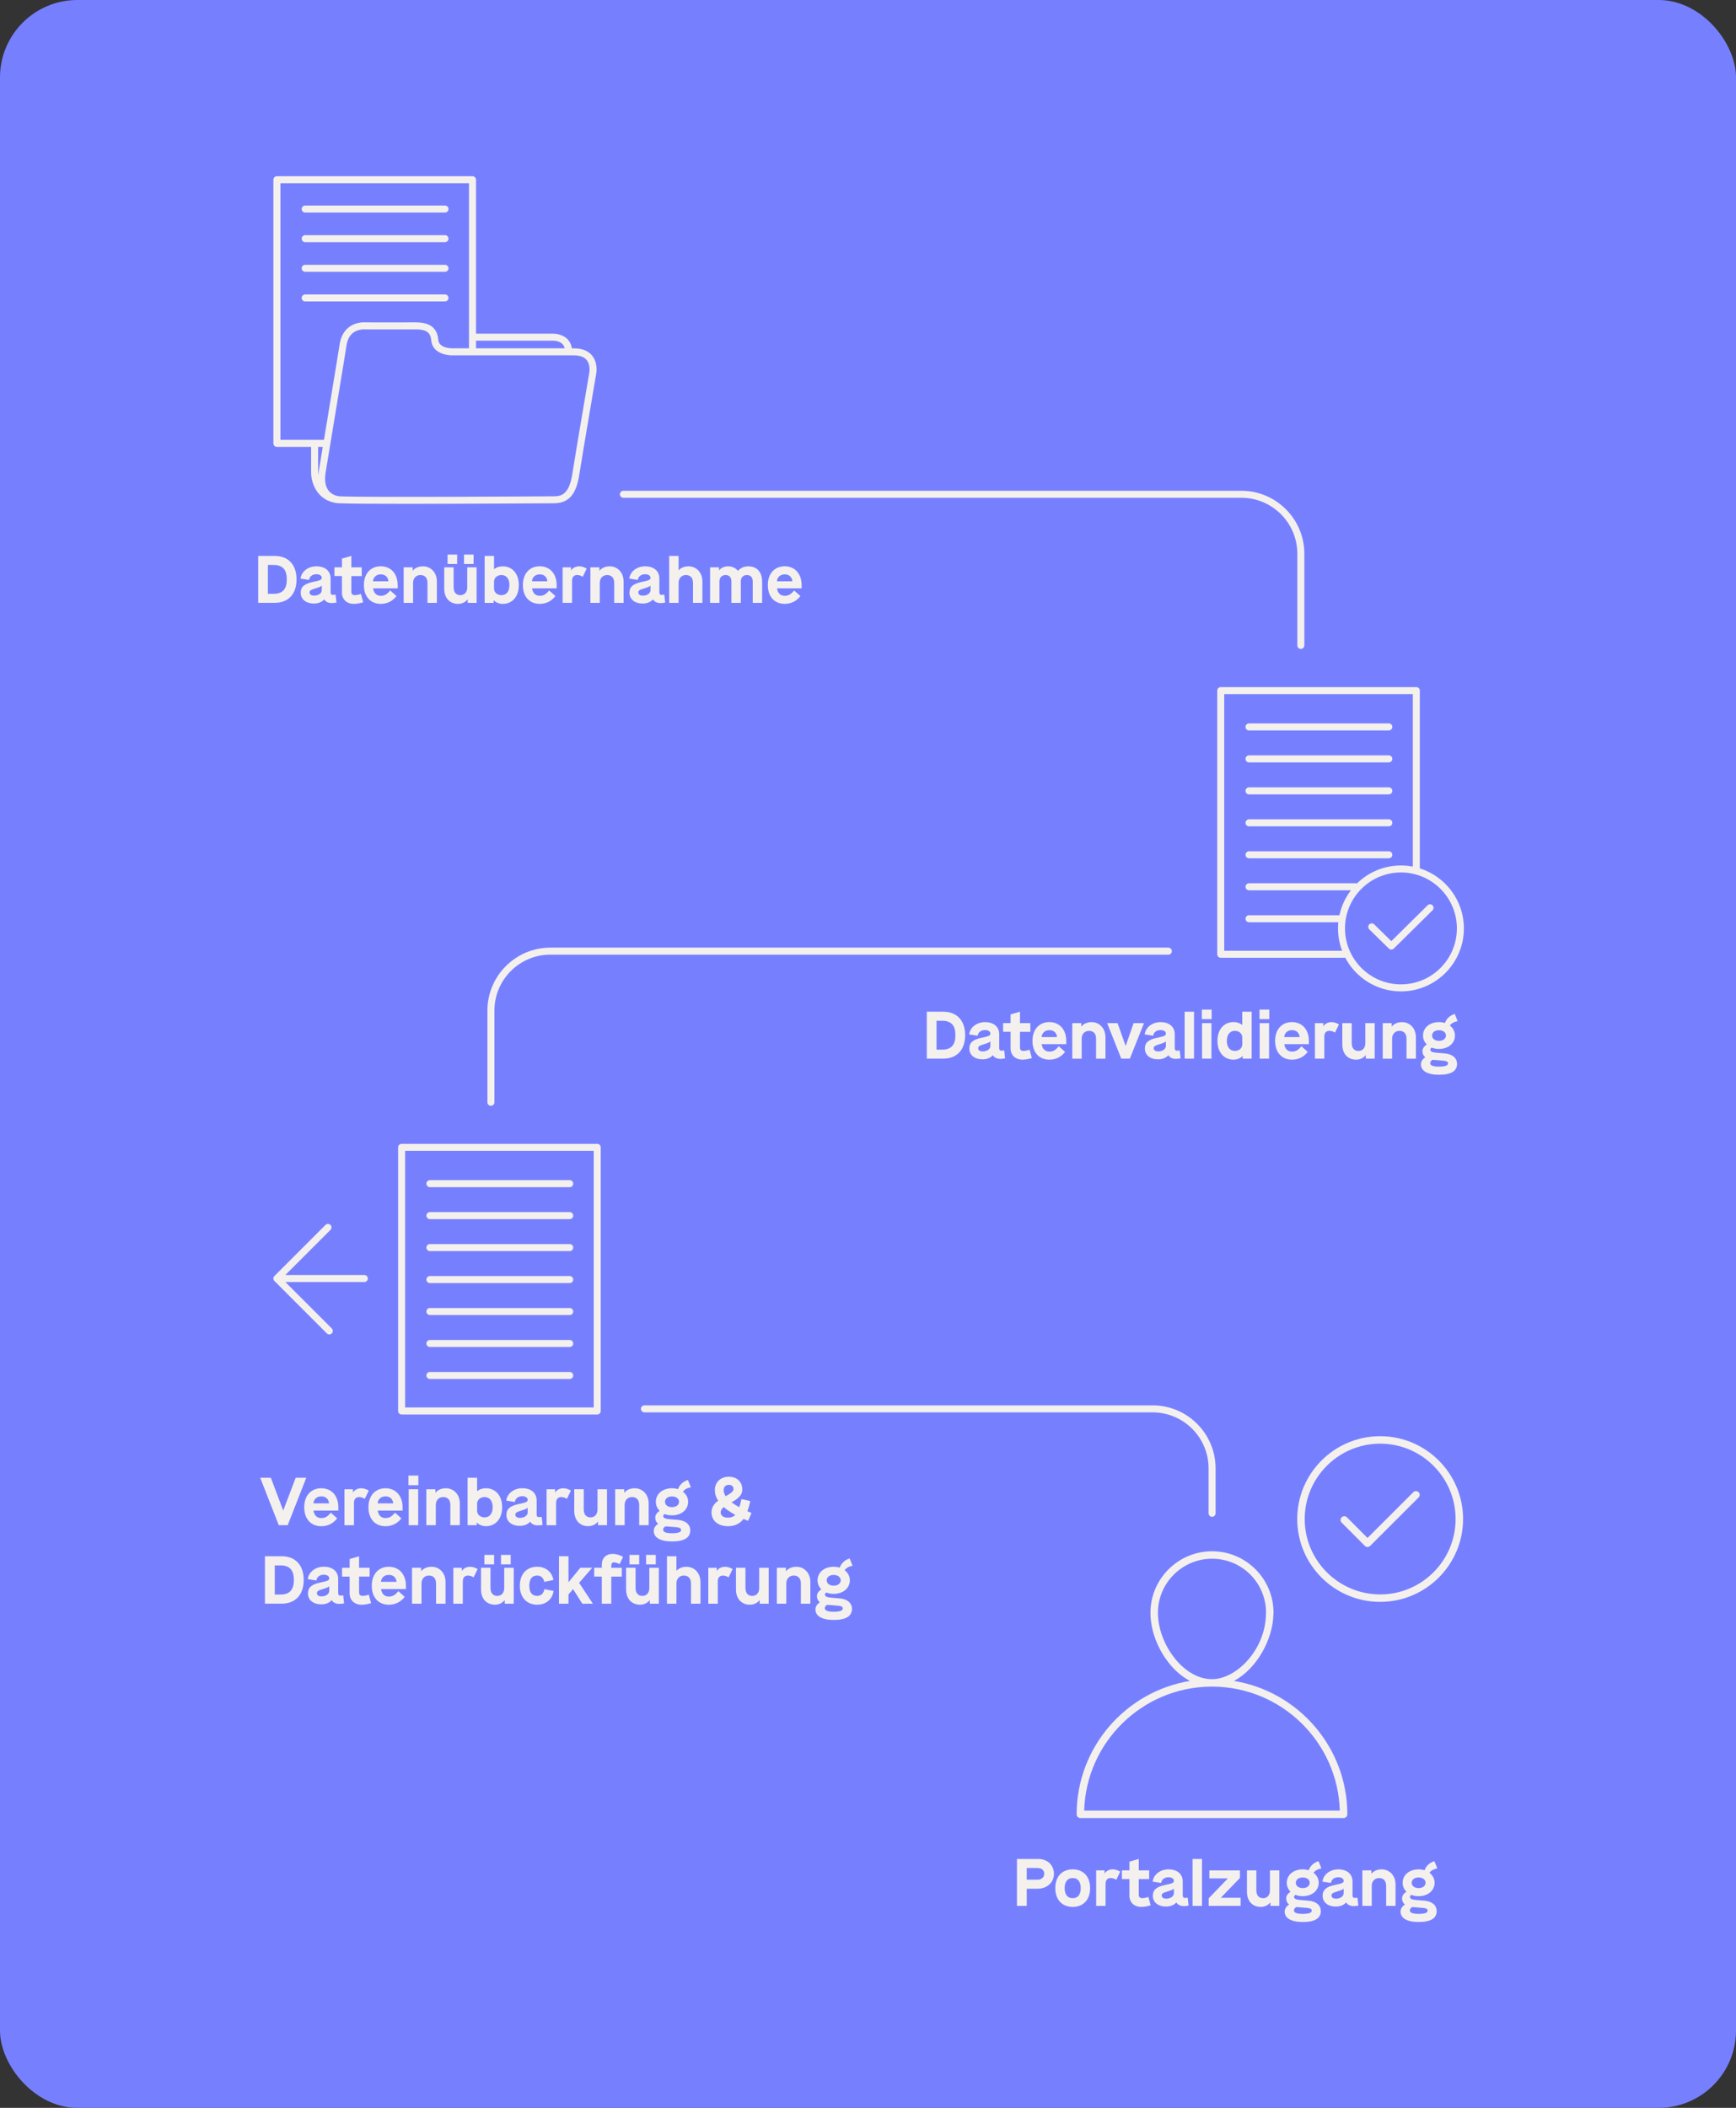 <?xml version="1.0" encoding="UTF-8"?>
<svg xmlns="http://www.w3.org/2000/svg" id="Ebene_2" viewBox="0 0 743.24 902.24">
  <rect x="0" y="0" width="743.24" height="902.24" fill="#333333" stroke="none"/>
  <defs>
    <style>.cls-1{fill:#7680ff;}.cls-2{fill:#f4f0ed;}</style>
  </defs>
  <g id="Ebene_2-2">
    <rect class="cls-1" width="743.24" height="902.24" rx="33.14" ry="33.14"></rect>
    <path class="cls-2" d="M253.45,152.14c-1.69-2.02-4.29-3.04-7.75-3.04h-.87c-.25-1.7-.96-3.1-2.12-4.17-2.53-2.33-6.24-2.11-6.31-2.11h-32.61v-65.89c0-.83-.67-1.5-1.5-1.5h-83.74c-.83,0-1.5.67-1.5,1.5v112.85c0,.83.67,1.5,1.5,1.5h14.65v11.03c0,4.13,2.39,12.18,11.43,13.07.05,0,.07,0,.12,0,0,0,0,0,.01,0,.01,0,.03,0,.04,0,.02,0,.05,0,.07,0,0,0,.01,0,.02,0,.12.01.22.02.31.03.14.01.23.01.25.01,0,0,.01,0,.02,0,3.68.18,15.1.24,28.69.24,26.29,0,60.7-.23,62.87-.24,6.35,0,9.63-3.62,10.96-12.1,1.33-8.55,7.25-43.21,7.3-43.54.03-.18.78-4.52-1.85-7.66ZM236.49,145.81s2.63-.13,4.2,1.33c.54.5.89,1.16,1.08,1.95h-37.98s0-3.28,0-3.28h32.7ZM120.05,78.42h80.74v70.67h-6.56c-.26.02-6.3.28-6.59-3.67-.14-1.8-.66-3.3-1.55-4.44-2.06-2.69-5.59-3-8.46-2.99-3.67.04-19.91,0-21.09,0-.71-.06-4.9-.26-8.03,2.83-1.63,1.6-2.67,3.81-3.1,6.55l-.02.13c-.2,1.24-.58,3.64-1.1,6.82l-.1.64c-1,6.08-2.42,14.74-3.88,23.56l-1.61,9.75h-18.64v-109.85ZM136.2,191.27h1.99l-1.69,10.22c-.11.64-.17,1.25-.22,1.84-.07-.58-.08-.97-.08-1.04v-11.03ZM252.34,159.28c-.06.35-5.98,35.03-7.31,43.6-1.38,8.82-4.71,9.56-8.01,9.56-.81,0-80.75.53-91.48,0-.03,0-.15,0-.34-.03-.02,0-.04,0-.07,0,0,0-.02,0-.03,0-.93-.13-3.09-.62-4.5-2.5-1.34-1.8-1.73-4.46-1.15-7.92l3.8-22.97c1.46-8.82,2.88-17.49,3.88-23.56l.1-.64c.52-3.18.9-5.59,1.1-6.83l.02-.14c.33-2.1,1.08-3.74,2.24-4.88,2.32-2.29,5.66-1.98,5.69-1.98.05,0,.11,0,.16,0,.17,0,17.4.04,21.19,0,2.3-.01,4.8.18,6.06,1.83.53.68.84,1.63.94,2.83.41,5.5,6.56,6.61,9.67,6.45h51.39c2.51,0,4.34.66,5.43,1.95,1.73,2.06,1.21,5.19,1.21,5.24Z"></path>
    <path class="cls-2" d="M130.66,90.98h59.85c.83,0,1.5-.67,1.5-1.5s-.67-1.5-1.5-1.5h-59.85c-.83,0-1.5.67-1.5,1.5s.67,1.5,1.5,1.5Z"></path>
    <path class="cls-2" d="M130.66,103.66h59.85c.83,0,1.5-.67,1.5-1.5s-.67-1.5-1.5-1.5h-59.85c-.83,0-1.5.67-1.5,1.5s.67,1.5,1.5,1.5Z"></path>
    <path class="cls-2" d="M130.66,116.34h59.85c.83,0,1.5-.67,1.5-1.5s-.67-1.5-1.5-1.5h-59.85c-.83,0-1.5.67-1.5,1.5s.67,1.5,1.5,1.5Z"></path>
    <path class="cls-2" d="M190.51,129.03c.83,0,1.5-.67,1.5-1.5s-.67-1.5-1.5-1.5h-59.85c-.83,0-1.5.67-1.5,1.5s.67,1.5,1.5,1.5h59.85Z"></path>
    <path class="cls-2" d="M534.75,312.65h59.85c.83,0,1.5-.67,1.5-1.5s-.67-1.5-1.5-1.5h-59.85c-.83,0-1.5.67-1.5,1.5s.67,1.5,1.5,1.5Z"></path>
    <path class="cls-2" d="M534.75,326.33h59.85c.83,0,1.5-.67,1.5-1.5s-.67-1.5-1.5-1.5h-59.85c-.83,0-1.5.67-1.5,1.5s.67,1.5,1.5,1.5Z"></path>
    <path class="cls-2" d="M534.75,340.02h59.85c.83,0,1.5-.67,1.5-1.5s-.67-1.5-1.5-1.5h-59.85c-.83,0-1.5.67-1.5,1.5s.67,1.5,1.5,1.5Z"></path>
    <path class="cls-2" d="M534.75,353.7h59.85c.83,0,1.5-.67,1.5-1.5s-.67-1.5-1.5-1.5h-59.85c-.83,0-1.5.67-1.5,1.5s.67,1.5,1.5,1.5Z"></path>
    <path class="cls-2" d="M534.75,367.38h59.85c.83,0,1.5-.67,1.5-1.5s-.67-1.5-1.5-1.5h-59.85c-.83,0-1.5.67-1.5,1.5s.67,1.5,1.5,1.5Z"></path>
    <path class="cls-2" d="M607.88,371.69v-76.09c0-.83-.67-1.5-1.5-1.5h-83.74c-.83,0-1.5.67-1.5,1.5v112.85c0,.83.67,1.5,1.5,1.5h53.23s.05,0,.08,0c4.52,8.55,13.51,14.4,23.84,14.4,14.86,0,26.95-12.09,26.95-26.95,0-12.04-7.94-22.26-18.85-25.7ZM524.14,406.95v-109.85h80.74v73.84c-1.65-.32-3.35-.49-5.09-.49-7.31,0-13.94,2.93-18.8,7.67-.11-.03-.23-.05-.35-.05h-45.88c-.83,0-1.5.67-1.5,1.5s.67,1.5,1.5,1.5h43.62c-2.37,3.1-4.08,6.73-4.93,10.68h-38.69c-.83,0-1.5.67-1.5,1.5s.67,1.5,1.5,1.5h38.22c-.09.87-.13,1.75-.13,2.64,0,3.36.62,6.58,1.76,9.56h-50.46ZM599.79,421.34c-13.2,0-23.95-10.74-23.95-23.95s10.74-23.95,23.95-23.95,23.95,10.74,23.95,23.95-10.74,23.95-23.95,23.95Z"></path>
    <path class="cls-2" d="M611.21,387.5l-15.54,15.35-7.32-7.19c-.59-.58-1.54-.57-2.12.02-.58.59-.57,1.54.02,2.12l8.37,8.22c.29.29.67.43,1.05.43s.76-.14,1.05-.43l16.59-16.38c.59-.58.6-1.53.01-2.12-.58-.59-1.53-.59-2.12-.01Z"></path>
    <path class="cls-2" d="M255.69,489.6h-83.74c-.83,0-1.5.67-1.5,1.5v112.85c0,.83.67,1.5,1.5,1.5h83.74c.83,0,1.5-.67,1.5-1.5v-112.85c0-.83-.67-1.5-1.5-1.5ZM254.19,602.45h-80.74v-109.85h80.74v109.85Z"></path>
    <path class="cls-2" d="M184.06,508.15h59.85c.83,0,1.5-.67,1.5-1.5s-.67-1.5-1.5-1.5h-59.85c-.83,0-1.5.67-1.5,1.5s.67,1.5,1.5,1.5Z"></path>
    <path class="cls-2" d="M184.06,521.83h59.85c.83,0,1.5-.67,1.5-1.5s-.67-1.5-1.5-1.5h-59.85c-.83,0-1.5.67-1.5,1.5s.67,1.5,1.5,1.5Z"></path>
    <path class="cls-2" d="M184.06,535.51h59.85c.83,0,1.5-.67,1.5-1.5s-.67-1.5-1.5-1.5h-59.85c-.83,0-1.5.67-1.5,1.5s.67,1.5,1.5,1.5Z"></path>
    <path class="cls-2" d="M184.06,549.2h59.85c.83,0,1.5-.67,1.5-1.5s-.67-1.5-1.5-1.5h-59.85c-.83,0-1.5.67-1.5,1.5s.67,1.5,1.5,1.5Z"></path>
    <path class="cls-2" d="M184.06,562.88h59.85c.83,0,1.5-.67,1.5-1.5s-.67-1.5-1.5-1.5h-59.85c-.83,0-1.5.67-1.5,1.5s.67,1.5,1.5,1.5Z"></path>
    <path class="cls-2" d="M184.06,576.56h59.85c.83,0,1.5-.67,1.5-1.5s-.67-1.5-1.5-1.5h-59.85c-.83,0-1.5.67-1.5,1.5s.67,1.5,1.5,1.5Z"></path>
    <path class="cls-2" d="M184.06,590.25h59.85c.83,0,1.5-.67,1.5-1.5s-.67-1.5-1.5-1.5h-59.85c-.83,0-1.5.67-1.5,1.5s.67,1.5,1.5,1.5Z"></path>
    <path class="cls-2" d="M155.98,545.74h-33.81l19.31-19.31c.59-.59.59-1.54,0-2.12s-1.54-.59-2.12,0l-21.87,21.87c-.07.07-.13.15-.19.23-.01.02-.02.04-.03.05-.04.07-.08.13-.11.2-.01.03-.02.06-.03.08-.02.06-.05.13-.06.2-.02.1-.03.2-.03.3s.01.2.03.3c.01.07.04.13.06.19,0,.03.02.06.03.09.03.07.07.14.11.2.01.02.02.04.03.06.05.08.12.16.19.23l22.43,22.43c.29.29.68.44,1.06.44s.77-.15,1.06-.44c.59-.59.59-1.54,0-2.12l-19.87-19.87h33.81c.83,0,1.5-.67,1.5-1.5s-.67-1.5-1.5-1.5Z"></path>
    <g id="Ebene_1-2">
      <path class="cls-2" d="M528.3,719.49c9.8-5.22,16.76-17.84,16.9-28.82.02-.11.04-.22.04-.34,0-14.53-11.8-26.34-26.31-26.34s-26.38,11.82-26.38,26.34c0,7.11,2.82,14.96,7.54,21.02.09.14.18.24.25.32,2.06,2.68,4.6,5.02,7.34,6.78.59.38,1.19.72,1.79,1.04-27.48,4.51-48.52,28.39-48.52,57.1,0,.88.72,1.6,1.6,1.6h112.69c.88,0,1.6-.72,1.6-1.6,0-28.71-21.05-52.6-48.54-57.1ZM509.41,715.76c-2.46-1.58-4.74-3.69-6.59-6.11-.02-.03-.05-.06-.08-.1l-.06-.09c-4.34-5.53-6.93-12.68-6.93-19.13,0-12.76,10.4-23.14,23.18-23.14s22.94,10.21,23.11,22.83c-.02.1-.03.21-.03.32,0,15.47-12.21,27.96-22.56,28.39-.18,0-.36-.01-.55-.01s-.35.01-.53.01c-3.03-.1-6.04-1.09-8.95-2.97h-.01ZM464.17,774.99c.85-29.23,24.78-52.77,54.18-53.06.18,0,.36.02.54.02s.37-.01.56-.02c29.39.3,53.32,23.84,54.16,53.06h-109.44Z"></path>
      <path class="cls-2" d="M590.89,614.74c-19.58,0-35.5,15.91-35.5,35.46s15.93,35.46,35.5,35.46,35.5-15.91,35.5-35.46-15.93-35.46-35.5-35.46ZM590.89,682.46c-17.81,0-32.3-14.47-32.3-32.26s14.49-32.26,32.3-32.26,32.3,14.47,32.3,32.26-14.49,32.26-32.3,32.26Z"></path>
      <path class="cls-2" d="M605.1,638.7l-19.62,19.6-8.81-8.83c-.62-.62-1.64-.63-2.26,0-.63.62-.63,1.64,0,2.26l9.94,9.96c.3.3.71.47,1.13.47h0c.42,0,.83-.17,1.13-.47l20.75-20.73c.62-.62.63-1.64,0-2.26-.62-.62-1.64-.63-2.26,0Z"></path>
    </g>
    <path class="cls-2" d="M531.48,210.07h-264.58c-.83,0-1.5.67-1.5,1.5s.67,1.5,1.5,1.5h264.58c13.21,0,23.95,10.74,23.95,23.95v39.25c0,.83.67,1.5,1.5,1.5s1.5-.67,1.5-1.5v-39.25c0-14.86-12.09-26.95-26.95-26.95Z"></path>
    <path class="cls-2" d="M493.48,601.54h-217.58c-.83,0-1.5.67-1.5,1.5s.67,1.5,1.5,1.5h217.58c13.21,0,23.95,10.74,23.95,23.95v19.25c0,.83.67,1.5,1.5,1.5s1.5-.67,1.5-1.5v-19.25c0-14.86-12.09-26.95-26.95-26.95Z"></path>
    <path class="cls-2" d="M500.21,405.62H235.63c-14.86,0-26.95,12.09-26.95,26.95v39.25c0,.83.67,1.5,1.5,1.5s1.5-.67,1.5-1.5v-39.25c0-13.21,10.74-23.95,23.95-23.95h264.58c.83,0,1.5-.67,1.5-1.5s-.67-1.5-1.5-1.5Z"></path>
    <path class="cls-2" d="M117.6,237.96c5.83,0,9.36,3.76,9.36,10.04s-3.53,10.04-9.36,10.04h-7.06v-20.09h7.06ZM122.79,248c0-4.1-1.75-6.17-5.6-6.17h-2.5v12.34h2.5c3.85,0,5.6-2.07,5.6-6.17Z"></path>
    <path class="cls-2" d="M144.05,257.93c-.92.14-1.38.2-2.07.2-1.46,0-2.58-.57-3.16-1.58-.95,1.12-2.5,1.78-4.42,1.78-3.41,0-5.65-1.84-5.65-4.59,0-2.55,1.52-3.87,5.25-4.65,3.01-.63,3.76-.89,3.76-1.78s-.92-1.52-2.3-1.52c-1.69,0-2.96.95-3.16,2.44l-3.64-.57c.4-3.07,3.27-5.25,6.8-5.25,3.76,0,6.08,2.01,6.08,5.22v5.74c0,.83.23,1.26.98,1.26.37,0,.52-.03,1.15-.12l.37,3.42ZM137.77,250.64c-.34.4-1.09.72-2.7,1.21-2.01.6-2.53.95-2.53,1.72,0,.89.72,1.38,1.98,1.38,1.81,0,3.24-1,3.24-2.32v-1.98Z"></path>
    <path class="cls-2" d="M150.42,237.96v4.88h4.45v3.73h-4.45v6.74c0,.95.49,1.43,1.43,1.43.8,0,1.66-.17,2.67-.52l.98,3.59c-1.75.49-2.84.66-4.05.66-3.01,0-5.05-1.92-5.05-4.82v-7.09h-3.21v-3.73h3.21v-3.73l4.02-1.15Z"></path>
    <path class="cls-2" d="M163.02,255.03c1.66,0,2.78-.72,4.02-2.3l2.7,2.41c-1.61,2.12-3.93,3.33-6.71,3.33-4.45,0-7.23-3.13-7.23-8.04s2.87-8.04,7.23-8.04,7.23,3.24,7.23,8.04v1.41h-10.53c.29,2.04,1.46,3.18,3.3,3.18ZM159.69,248.81h6.6c-.17-1.87-1.41-2.96-3.27-2.96s-3.21,1.18-3.33,2.96Z"></path>
    <path class="cls-2" d="M187.04,248.95v9.1h-4.02v-8.52c0-2.32-1.23-3.39-3.04-3.39s-3.13,1.32-3.13,3.33v8.58h-4.02v-15.21h3.85v1.49c1-1.29,2.67-1.92,4.42-1.92,3.19,0,5.94,2.44,5.94,6.54Z"></path>
    <path class="cls-2" d="M204.05,242.84v15.21h-3.82v-1.55c-.98,1.32-2.55,1.98-4.13,1.98-3.5,0-5.91-2.44-5.91-6.51v-9.13h4.02v8.52c0,2.33,1.2,3.39,2.9,3.39,1.78,0,2.93-1.32,2.93-3.33v-8.58h4.02ZM195.73,241.4h-4.1v-4.02h4.1v4.02ZM202.76,241.4h-4.1v-4.02h4.1v4.02Z"></path>
    <path class="cls-2" d="M222.13,250.44c0,4.85-2.75,8.04-6.89,8.04-1.61,0-3.07-.66-3.9-1.61v1.18h-3.85v-20.09h4.02v5.68c.89-.75,2.21-1.23,3.73-1.23,4.13,0,6.89,3.19,6.89,8.04ZM218.11,250.44c0-2.67-1.29-4.3-3.41-4.3-1.87,0-3.19,1.23-3.19,2.87v2.87c0,1.64,1.29,2.87,3.19,2.87,2.12,0,3.41-1.64,3.41-4.3Z"></path>
    <path class="cls-2" d="M231.08,255.03c1.66,0,2.78-.72,4.02-2.3l2.7,2.41c-1.61,2.12-3.93,3.33-6.71,3.33-4.45,0-7.23-3.13-7.23-8.04s2.87-8.04,7.23-8.04,7.23,3.24,7.23,8.04v1.41h-10.53c.29,2.04,1.46,3.18,3.3,3.18ZM227.75,248.81h6.6c-.17-1.87-1.41-2.96-3.27-2.96s-3.21,1.18-3.33,2.96Z"></path>
    <path class="cls-2" d="M251.19,243.38l-1.69,3.5c-.83-.49-1.58-.75-2.41-.75-1.38,0-2.18.89-2.18,2.47v9.44h-4.02v-15.21h3.59v1.38c.72-1.15,2.04-1.81,3.5-1.81,1,0,2.15.34,3.21.98Z"></path>
    <path class="cls-2" d="M266.98,248.95v9.1h-4.02v-8.52c0-2.32-1.23-3.39-3.04-3.39s-3.13,1.32-3.13,3.33v8.58h-4.02v-15.21h3.85v1.49c1-1.29,2.67-1.92,4.42-1.92,3.19,0,5.94,2.44,5.94,6.54Z"></path>
    <path class="cls-2" d="M284.8,257.93c-.92.14-1.38.2-2.07.2-1.46,0-2.58-.57-3.16-1.58-.95,1.12-2.5,1.78-4.42,1.78-3.42,0-5.65-1.84-5.65-4.59,0-2.55,1.52-3.87,5.25-4.65,3.01-.63,3.76-.89,3.76-1.78s-.92-1.52-2.3-1.52c-1.69,0-2.96.95-3.16,2.44l-3.64-.57c.4-3.07,3.27-5.25,6.8-5.25,3.76,0,6.08,2.01,6.08,5.22v5.74c0,.83.23,1.26.98,1.26.37,0,.52-.03,1.15-.12l.37,3.42ZM278.51,250.64c-.35.4-1.09.72-2.7,1.21-2.01.6-2.53.95-2.53,1.72,0,.89.72,1.38,1.98,1.38,1.81,0,3.24-1,3.24-2.32v-1.98Z"></path>
    <path class="cls-2" d="M300.72,248.95v9.1h-4.02v-8.52c0-2.32-1.23-3.39-3.04-3.39s-3.13,1.32-3.13,3.33v8.58h-4.02v-20.09h4.02v6.17c1-1.15,2.58-1.72,4.25-1.72,3.19,0,5.94,2.44,5.94,6.54Z"></path>
    <path class="cls-2" d="M326.29,249.04v9.01h-4.02v-9.13c0-1.78-.89-2.78-2.5-2.78s-2.61,1.06-2.61,2.73v9.18h-4.02v-9.13c0-1.89-.98-2.78-2.5-2.78s-2.61.98-2.61,2.73v9.18h-4.02v-15.21h3.82v1.35c.77-1.06,2.18-1.78,3.96-1.78s3.24.78,4.16,1.95c.98-1.18,2.58-1.95,4.36-1.95,3.79,0,5.97,2.41,5.97,6.63Z"></path>
    <path class="cls-2" d="M335.96,255.03c1.66,0,2.78-.72,4.02-2.3l2.7,2.41c-1.61,2.12-3.93,3.33-6.71,3.33-4.45,0-7.23-3.13-7.23-8.04s2.87-8.04,7.23-8.04,7.23,3.24,7.23,8.04v1.41h-10.53c.29,2.04,1.46,3.18,3.3,3.18ZM332.63,248.81h6.6c-.17-1.87-1.41-2.96-3.27-2.96s-3.21,1.18-3.33,2.96Z"></path>
    <path class="cls-2" d="M403.85,433.05c5.83,0,9.36,3.76,9.36,10.04s-3.53,10.04-9.36,10.04h-7.06v-20.09h7.06ZM409.05,443.1c0-4.1-1.75-6.17-5.6-6.17h-2.5v12.34h2.5c3.85,0,5.6-2.07,5.6-6.17Z"></path>
    <path class="cls-2" d="M430.31,453.03c-.92.14-1.38.2-2.07.2-1.46,0-2.58-.57-3.16-1.58-.95,1.12-2.5,1.78-4.42,1.78-3.42,0-5.65-1.84-5.65-4.59,0-2.55,1.52-3.87,5.25-4.65,3.01-.63,3.76-.89,3.76-1.78s-.92-1.52-2.3-1.52c-1.69,0-2.96.95-3.16,2.44l-3.64-.57c.4-3.07,3.27-5.25,6.8-5.25,3.76,0,6.08,2.01,6.08,5.22v5.74c0,.83.23,1.26.98,1.26.37,0,.52-.03,1.15-.12l.37,3.42ZM424.02,445.74c-.35.4-1.09.72-2.7,1.21-2.01.6-2.53.95-2.53,1.72,0,.89.72,1.38,1.98,1.38,1.81,0,3.24-1,3.24-2.32v-1.98Z"></path>
    <path class="cls-2" d="M436.68,433.05v4.88h4.45v3.73h-4.45v6.74c0,.95.49,1.43,1.44,1.43.8,0,1.66-.17,2.67-.52l.98,3.59c-1.75.49-2.84.66-4.05.66-3.01,0-5.05-1.92-5.05-4.82v-7.09h-3.21v-3.73h3.21v-3.73l4.02-1.15Z"></path>
    <path class="cls-2" d="M449.27,450.13c1.66,0,2.78-.72,4.02-2.3l2.7,2.41c-1.61,2.12-3.93,3.33-6.72,3.33-4.45,0-7.23-3.13-7.23-8.04s2.87-8.04,7.23-8.04,7.23,3.24,7.23,8.04v1.41h-10.53c.29,2.04,1.46,3.18,3.3,3.18ZM445.95,443.9h6.6c-.17-1.87-1.41-2.96-3.27-2.96s-3.21,1.18-3.33,2.96Z"></path>
    <path class="cls-2" d="M473.29,444.05v9.1h-4.02v-8.52c0-2.32-1.23-3.39-3.04-3.39s-3.13,1.32-3.13,3.33v8.58h-4.02v-15.21h3.85v1.49c1-1.29,2.67-1.92,4.42-1.92,3.19,0,5.94,2.44,5.94,6.54Z"></path>
    <path class="cls-2" d="M474.01,437.93h4.45l3.47,9.79,3.41-9.79h4.45l-6.06,15.21h-3.67l-6.06-15.21Z"></path>
    <path class="cls-2" d="M505.46,453.03c-.92.14-1.38.2-2.07.2-1.46,0-2.58-.57-3.16-1.58-.95,1.12-2.5,1.78-4.42,1.78-3.42,0-5.65-1.84-5.65-4.59,0-2.55,1.52-3.87,5.25-4.65,3.01-.63,3.76-.89,3.76-1.78s-.92-1.52-2.3-1.52c-1.69,0-2.96.95-3.16,2.44l-3.64-.57c.4-3.07,3.27-5.25,6.8-5.25,3.76,0,6.08,2.01,6.08,5.22v5.74c0,.83.23,1.26.98,1.26.37,0,.52-.03,1.15-.12l.37,3.42ZM499.17,445.74c-.35.4-1.09.72-2.7,1.21-2.01.6-2.53.95-2.53,1.72,0,.89.72,1.38,1.98,1.38,1.81,0,3.24-1,3.24-2.32v-1.98Z"></path>
    <path class="cls-2" d="M507.18,433.05h4.02v20.09h-4.02v-20.09Z"></path>
    <path class="cls-2" d="M514.55,432.14h4.19v4.08h-4.19v-4.08ZM514.64,437.93h4.02v15.21h-4.02v-15.21Z"></path>
    <path class="cls-2" d="M535.87,433.05v20.09h-3.85v-1.18c-.83.95-2.3,1.61-3.9,1.61-4.13,0-6.89-3.19-6.89-8.04s2.75-8.04,6.89-8.04c1.52,0,2.84.49,3.73,1.23v-5.68h4.02ZM531.86,444.1c0-1.64-1.32-2.87-3.18-2.87-2.12,0-3.42,1.64-3.42,4.3s1.29,4.3,3.42,4.3c1.89,0,3.18-1.23,3.18-2.87v-2.87Z"></path>
    <path class="cls-2" d="M539.23,432.14h4.19v4.08h-4.19v-4.08ZM539.31,437.93h4.02v15.21h-4.02v-15.21Z"></path>
    <path class="cls-2" d="M553.15,450.13c1.66,0,2.78-.72,4.02-2.3l2.7,2.41c-1.61,2.12-3.93,3.33-6.72,3.33-4.45,0-7.23-3.13-7.23-8.04s2.87-8.04,7.23-8.04,7.23,3.24,7.23,8.04v1.41h-10.53c.29,2.04,1.46,3.18,3.3,3.18ZM549.82,443.9h6.6c-.17-1.87-1.41-2.96-3.27-2.96s-3.21,1.18-3.33,2.96Z"></path>
    <path class="cls-2" d="M573.26,438.48l-1.69,3.5c-.83-.49-1.58-.75-2.41-.75-1.38,0-2.18.89-2.18,2.47v9.44h-4.02v-15.21h3.59v1.38c.72-1.15,2.04-1.81,3.5-1.81,1,0,2.15.34,3.21.98Z"></path>
    <path class="cls-2" d="M588.55,437.93v15.21h-3.82v-1.55c-.98,1.32-2.55,1.98-4.13,1.98-3.5,0-5.91-2.44-5.91-6.51v-9.13h4.02v8.52c0,2.33,1.2,3.39,2.9,3.39,1.78,0,2.93-1.32,2.93-3.33v-8.58h4.02Z"></path>
    <path class="cls-2" d="M606.2,444.05v9.1h-4.02v-8.52c0-2.32-1.23-3.39-3.04-3.39s-3.13,1.32-3.13,3.33v8.58h-4.02v-15.21h3.85v1.49c1-1.29,2.67-1.92,4.42-1.92,3.19,0,5.94,2.44,5.94,6.54Z"></path>
    <path class="cls-2" d="M623.82,455.32c0,3.16-2.58,4.71-7.75,4.71s-7.72-1.78-7.72-4.42c0-1.09.57-2.24,1.87-3.04-.8-.66-1.23-1.55-1.23-2.64s.69-2.15,1.89-2.84c-1.03-1-1.64-2.32-1.64-3.85,0-3.27,2.78-5.74,6.83-5.74.92,0,1.78.14,2.55.37.69-1.89,2.24-3.3,4.22-3.87l1.23,3.07c-1.55.32-2.7.95-3.36,1.89,1.41,1.06,2.21,2.61,2.21,4.28,0,3.27-2.78,5.74-6.86,5.74-1.15,0-2.18-.2-3.07-.55-.43.2-.63.52-.63.86,0,.78.83,1.18,2.73,1.32l3.47.29c3.42.29,5.25,2.1,5.25,4.42ZM619.95,455.15c0-.78-.86-1.06-2.01-1.15l-4.53-.37c-.66.29-1.09.83-1.09,1.44,0,1,1.29,1.49,3.76,1.49,2.61,0,3.87-.46,3.87-1.41ZM613.12,443.24c0,1.26,1.09,2.27,2.96,2.27s2.98-1,2.98-2.27-1.12-2.27-2.98-2.27-2.96,1-2.96,2.27Z"></path>
    <path class="cls-2" d="M435.39,795.7h9.1c3.96,0,6.74,2.64,6.74,6.37s-3.01,6.37-7.03,6.37h-4.62v7.35h-4.19v-20.09ZM444.17,804.57c1.72,0,2.9-1.03,2.9-2.5,0-1.55-1.09-2.5-2.9-2.5h-4.59v4.99h4.59Z"></path>
    <path class="cls-2" d="M451.8,808.18c0-4.99,2.96-8.04,7.46-8.04s7.46,3.04,7.46,8.04-2.96,8.04-7.46,8.04-7.46-3.04-7.46-8.04ZM462.7,808.18c0-2.5-1.03-4.3-3.44-4.3s-3.44,1.81-3.44,4.3,1.03,4.3,3.44,4.3,3.44-1.81,3.44-4.3Z"></path>
    <path class="cls-2" d="M479.61,801.12l-1.69,3.5c-.83-.49-1.58-.75-2.41-.75-1.38,0-2.18.89-2.18,2.47v9.44h-4.02v-15.21h3.59v1.38c.72-1.15,2.04-1.81,3.5-1.81,1,0,2.15.34,3.21.98Z"></path>
    <path class="cls-2" d="M487.55,795.7v4.88h4.45v3.73h-4.45v6.74c0,.95.49,1.43,1.44,1.43.8,0,1.66-.17,2.67-.52l.98,3.59c-1.75.49-2.84.66-4.05.66-3.01,0-5.05-1.92-5.05-4.82v-7.09h-3.21v-3.73h3.21v-3.73l4.02-1.15Z"></path>
    <path class="cls-2" d="M508.87,815.67c-.92.14-1.38.2-2.07.2-1.46,0-2.58-.57-3.16-1.58-.95,1.12-2.5,1.78-4.42,1.78-3.41,0-5.65-1.84-5.65-4.59,0-2.55,1.52-3.87,5.25-4.65,3.01-.63,3.76-.89,3.76-1.78s-.92-1.52-2.3-1.52c-1.69,0-2.96.95-3.16,2.44l-3.64-.57c.4-3.07,3.27-5.25,6.8-5.25,3.76,0,6.08,2.01,6.08,5.22v5.74c0,.83.23,1.26.98,1.26.37,0,.52-.03,1.15-.12l.37,3.42ZM502.59,808.38c-.35.4-1.09.72-2.7,1.21-2.01.6-2.53.95-2.53,1.72,0,.89.72,1.38,1.98,1.38,1.81,0,3.24-1,3.24-2.32v-1.98Z"></path>
    <path class="cls-2" d="M510.59,795.7h4.02v20.09h-4.02v-20.09Z"></path>
    <path class="cls-2" d="M517.48,812.55l8.21-8.52h-7.92v-3.44h13.09v3.24l-8.21,8.49h8.49v3.47h-13.66v-3.24Z"></path>
    <path class="cls-2" d="M547.72,800.58v15.21h-3.82v-1.55c-.98,1.32-2.55,1.98-4.13,1.98-3.5,0-5.91-2.44-5.91-6.51v-9.13h4.02v8.52c0,2.33,1.21,3.39,2.9,3.39,1.78,0,2.93-1.32,2.93-3.33v-8.58h4.02Z"></path>
    <path class="cls-2" d="M565.49,817.97c0,3.16-2.58,4.71-7.75,4.71s-7.72-1.78-7.72-4.42c0-1.09.57-2.24,1.87-3.04-.8-.66-1.23-1.55-1.23-2.64s.69-2.15,1.89-2.84c-1.03-1-1.64-2.32-1.64-3.85,0-3.27,2.78-5.74,6.83-5.74.92,0,1.78.14,2.55.37.69-1.89,2.24-3.3,4.22-3.87l1.23,3.07c-1.55.32-2.7.95-3.36,1.89,1.41,1.06,2.21,2.61,2.21,4.28,0,3.27-2.78,5.74-6.86,5.74-1.15,0-2.18-.2-3.07-.55-.43.2-.63.52-.63.86,0,.78.83,1.18,2.73,1.32l3.47.29c3.42.29,5.25,2.1,5.25,4.42ZM561.61,817.8c0-.78-.86-1.06-2.01-1.15l-4.53-.37c-.66.29-1.09.83-1.09,1.44,0,1,1.29,1.49,3.76,1.49,2.61,0,3.87-.46,3.87-1.41ZM554.78,805.89c0,1.26,1.09,2.27,2.96,2.27s2.98-1,2.98-2.27-1.12-2.27-2.98-2.27-2.96,1-2.96,2.27Z"></path>
    <path class="cls-2" d="M581.56,815.67c-.92.14-1.38.2-2.07.2-1.46,0-2.58-.57-3.16-1.58-.95,1.12-2.5,1.78-4.42,1.78-3.41,0-5.65-1.84-5.65-4.59,0-2.55,1.52-3.87,5.25-4.65,3.01-.63,3.76-.89,3.76-1.78s-.92-1.52-2.3-1.52c-1.69,0-2.96.95-3.16,2.44l-3.64-.57c.4-3.07,3.27-5.25,6.8-5.25,3.76,0,6.08,2.01,6.08,5.22v5.74c0,.83.23,1.26.98,1.26.37,0,.52-.03,1.15-.12l.37,3.42ZM575.27,808.38c-.34.4-1.09.72-2.7,1.21-2.01.6-2.53.95-2.53,1.72,0,.89.72,1.38,1.98,1.38,1.81,0,3.24-1,3.24-2.32v-1.98Z"></path>
    <path class="cls-2" d="M597.48,806.69v9.1h-4.02v-8.52c0-2.32-1.23-3.39-3.04-3.39s-3.13,1.32-3.13,3.33v8.58h-4.02v-15.21h3.85v1.49c1-1.29,2.67-1.92,4.42-1.92,3.18,0,5.94,2.44,5.94,6.54Z"></path>
    <path class="cls-2" d="M615.1,817.97c0,3.16-2.58,4.71-7.75,4.71s-7.72-1.78-7.72-4.42c0-1.09.57-2.24,1.87-3.04-.8-.66-1.23-1.55-1.23-2.64s.69-2.15,1.89-2.84c-1.03-1-1.64-2.32-1.64-3.85,0-3.27,2.78-5.74,6.83-5.74.92,0,1.78.14,2.55.37.69-1.89,2.24-3.3,4.22-3.87l1.23,3.07c-1.55.32-2.7.95-3.36,1.89,1.41,1.06,2.21,2.61,2.21,4.28,0,3.27-2.78,5.74-6.86,5.74-1.15,0-2.18-.2-3.07-.55-.43.2-.63.52-.63.86,0,.78.83,1.18,2.73,1.32l3.47.29c3.42.29,5.25,2.1,5.25,4.42ZM611.22,817.8c0-.78-.86-1.06-2.01-1.15l-4.53-.37c-.66.29-1.09.83-1.09,1.44,0,1,1.29,1.49,3.76,1.49,2.61,0,3.87-.46,3.87-1.41ZM604.39,805.89c0,1.26,1.09,2.27,2.96,2.27s2.98-1,2.98-2.27-1.12-2.27-2.98-2.27-2.96,1-2.96,2.27Z"></path>
    <path class="cls-2" d="M131.13,632.52l-7.95,20.3h-3.83l-7.95-20.3h4.55l5.31,14.04,5.34-14.04h4.52Z"></path>
    <path class="cls-2" d="M137.56,649.78c1.68,0,2.81-.72,4.06-2.32l2.73,2.44c-1.62,2.15-3.97,3.37-6.79,3.37-4.5,0-7.31-3.16-7.31-8.12s2.9-8.12,7.31-8.12,7.31,3.28,7.31,8.12v1.42h-10.65c.29,2.06,1.48,3.22,3.34,3.22ZM134.2,643.49h6.67c-.17-1.89-1.42-2.99-3.31-2.99s-3.25,1.19-3.37,2.99Z"></path>
    <path class="cls-2" d="M157.89,638.01l-1.71,3.54c-.84-.49-1.6-.75-2.44-.75-1.39,0-2.2.9-2.2,2.5v9.54h-4.06v-15.37h3.63v1.39c.73-1.16,2.06-1.83,3.54-1.83,1.02,0,2.18.35,3.25.99Z"></path>
    <path class="cls-2" d="M165.05,649.78c1.68,0,2.81-.72,4.06-2.32l2.73,2.44c-1.62,2.15-3.97,3.37-6.79,3.37-4.5,0-7.31-3.16-7.31-8.12s2.9-8.12,7.31-8.12,7.31,3.28,7.31,8.12v1.42h-10.65c.29,2.06,1.48,3.22,3.34,3.22ZM161.69,643.49h6.67c-.17-1.89-1.42-2.99-3.31-2.99s-3.25,1.19-3.37,2.99Z"></path>
    <path class="cls-2" d="M174.88,631.6h4.23v4.12h-4.23v-4.12ZM174.97,637.45h4.06v15.37h-4.06v-15.37Z"></path>
    <path class="cls-2" d="M196.87,643.63v9.2h-4.06v-8.62c0-2.35-1.25-3.42-3.07-3.42s-3.16,1.33-3.16,3.37v8.67h-4.06v-15.37h3.89v1.51c1.02-1.31,2.7-1.94,4.47-1.94,3.22,0,6,2.47,6,6.61Z"></path>
    <path class="cls-2" d="M214.99,645.14c0,4.9-2.78,8.12-6.96,8.12-1.62,0-3.1-.67-3.94-1.62v1.19h-3.89v-20.3h4.06v5.74c.9-.75,2.23-1.25,3.77-1.25,4.18,0,6.96,3.22,6.96,8.12ZM210.93,645.14c0-2.7-1.31-4.35-3.45-4.35-1.89,0-3.22,1.25-3.22,2.9v2.9c0,1.65,1.31,2.9,3.22,2.9,2.15,0,3.45-1.65,3.45-4.35Z"></path>
    <path class="cls-2" d="M232.28,652.71c-.93.15-1.39.2-2.09.2-1.48,0-2.61-.58-3.19-1.6-.96,1.13-2.52,1.8-4.47,1.8-3.45,0-5.71-1.86-5.71-4.64,0-2.58,1.54-3.92,5.31-4.7,3.05-.64,3.8-.9,3.8-1.8s-.93-1.54-2.32-1.54c-1.71,0-2.99.96-3.19,2.47l-3.68-.58c.41-3.1,3.31-5.31,6.87-5.31,3.8,0,6.15,2.03,6.15,5.28v5.8c0,.84.23,1.28.99,1.28.38,0,.52-.03,1.16-.12l.38,3.45ZM225.92,645.35c-.35.41-1.1.72-2.73,1.22-2.03.61-2.55.96-2.55,1.74,0,.9.73,1.39,2,1.39,1.83,0,3.28-1.02,3.28-2.35v-2Z"></path>
    <path class="cls-2" d="M244.43,638.01l-1.71,3.54c-.84-.49-1.6-.75-2.44-.75-1.39,0-2.2.9-2.2,2.5v9.54h-4.06v-15.37h3.63v1.39c.73-1.16,2.06-1.83,3.54-1.83,1.02,0,2.18.35,3.25.99Z"></path>
    <path class="cls-2" d="M259.88,637.45v15.37h-3.86v-1.57c-.99,1.33-2.58,2-4.18,2-3.54,0-5.98-2.47-5.98-6.58v-9.22h4.06v8.62c0,2.35,1.22,3.42,2.93,3.42,1.8,0,2.96-1.33,2.96-3.36v-8.67h4.06Z"></path>
    <path class="cls-2" d="M277.72,643.63v9.2h-4.06v-8.62c0-2.35-1.25-3.42-3.07-3.42s-3.16,1.33-3.16,3.37v8.67h-4.06v-15.37h3.89v1.51c1.02-1.31,2.7-1.94,4.47-1.94,3.22,0,6,2.47,6,6.61Z"></path>
    <path class="cls-2" d="M295.52,655.03c0,3.19-2.61,4.76-7.83,4.76s-7.8-1.8-7.8-4.47c0-1.1.58-2.26,1.89-3.07-.81-.67-1.25-1.57-1.25-2.67s.7-2.17,1.91-2.87c-1.04-1.02-1.65-2.35-1.65-3.89,0-3.31,2.81-5.8,6.9-5.8.93,0,1.8.14,2.58.38.7-1.91,2.26-3.34,4.26-3.92l1.25,3.1c-1.57.32-2.73.96-3.39,1.92,1.42,1.07,2.23,2.64,2.23,4.32,0,3.31-2.81,5.8-6.93,5.8-1.16,0-2.2-.2-3.1-.55-.44.2-.64.52-.64.87,0,.78.84,1.19,2.76,1.33l3.51.29c3.45.29,5.31,2.12,5.31,4.47ZM291.61,654.86c0-.78-.87-1.07-2.03-1.16l-4.58-.38c-.67.29-1.1.84-1.1,1.45,0,1.02,1.31,1.51,3.8,1.51,2.64,0,3.92-.46,3.92-1.42ZM284.71,642.82c0,1.28,1.1,2.29,2.99,2.29s3.02-1.02,3.02-2.29-1.13-2.29-3.02-2.29-2.99,1.01-2.99,2.29Z"></path>
    <path class="cls-2" d="M320.26,650.97c-.67-.26-1.33-.55-1.94-.81-1.62,2.09-3.8,3.1-6.64,3.1-4.15,0-7.05-2.26-7.05-5.89,0-1.92.9-3.63,2.84-5.02-.96-1.45-1.42-2.96-1.42-4.55,0-3.34,2.47-5.71,5.95-5.71s5.71,2.15,5.8,5.25c.09,2.23-1.19,3.86-4.58,5.68.93.73,2.03,1.42,3.28,2.12.35-.96.67-2.12.93-3.48l3.8.84c-.35,1.65-.75,3.1-1.25,4.35.55.26,1.16.49,1.77.75l-1.48,3.37ZM314.81,648.42c-1.97-1.07-3.63-2.18-4.93-3.34-.96.75-1.33,1.45-1.33,2.29,0,1.39,1.19,2.23,3.13,2.23,1.31,0,2.32-.35,3.13-1.19ZM309.82,637.74c0,.9.29,1.8.87,2.7,2.7-1.57,3.34-2.12,3.34-3.22,0-.99-.81-1.65-2.03-1.65-1.33,0-2.18.87-2.18,2.17Z"></path>
    <path class="cls-2" d="M120.57,666.12c5.89,0,9.46,3.8,9.46,10.15s-3.57,10.15-9.46,10.15h-7.14v-20.3h7.14ZM125.82,676.28c0-4.15-1.77-6.24-5.66-6.24h-2.52v12.47h2.52c3.89,0,5.66-2.09,5.66-6.24Z"></path>
    <path class="cls-2" d="M147.31,686.31c-.93.15-1.39.2-2.09.2-1.48,0-2.61-.58-3.19-1.6-.96,1.13-2.52,1.8-4.47,1.8-3.45,0-5.71-1.86-5.71-4.64,0-2.58,1.54-3.92,5.31-4.7,3.05-.64,3.8-.9,3.8-1.8s-.93-1.54-2.32-1.54c-1.71,0-2.99.96-3.19,2.47l-3.68-.58c.41-3.1,3.31-5.31,6.87-5.31,3.8,0,6.15,2.03,6.15,5.28v5.8c0,.84.23,1.28.99,1.28.38,0,.52-.03,1.16-.12l.38,3.45ZM140.96,678.95c-.35.41-1.1.72-2.73,1.22-2.03.61-2.55.96-2.55,1.74,0,.9.73,1.39,2,1.39,1.83,0,3.28-1.02,3.28-2.35v-2Z"></path>
    <path class="cls-2" d="M153.74,666.12v4.93h4.5v3.77h-4.5v6.82c0,.96.49,1.45,1.45,1.45.81,0,1.68-.17,2.7-.52l.99,3.63c-1.77.49-2.87.67-4.09.67-3.05,0-5.1-1.94-5.1-4.87v-7.16h-3.25v-3.77h3.25v-3.77l4.06-1.16Z"></path>
    <path class="cls-2" d="M166.48,683.38c1.68,0,2.81-.72,4.06-2.32l2.73,2.44c-1.62,2.15-3.97,3.37-6.79,3.37-4.5,0-7.31-3.16-7.31-8.12s2.9-8.12,7.31-8.12,7.31,3.28,7.31,8.12v1.42h-10.65c.29,2.06,1.48,3.22,3.34,3.22ZM163.11,677.09h6.67c-.17-1.89-1.42-2.99-3.31-2.99s-3.25,1.19-3.37,2.99Z"></path>
    <path class="cls-2" d="M190.75,677.23v9.2h-4.06v-8.62c0-2.35-1.25-3.42-3.07-3.42s-3.16,1.33-3.16,3.37v8.67h-4.06v-15.37h3.89v1.51c1.02-1.31,2.7-1.94,4.47-1.94,3.22,0,6,2.47,6,6.61Z"></path>
    <path class="cls-2" d="M204.49,671.61l-1.71,3.54c-.84-.49-1.6-.75-2.44-.75-1.39,0-2.2.9-2.2,2.5v9.54h-4.06v-15.37h3.63v1.39c.73-1.16,2.06-1.83,3.54-1.83,1.02,0,2.18.35,3.25.99Z"></path>
    <path class="cls-2" d="M219.95,671.06v15.37h-3.86v-1.57c-.99,1.33-2.58,2-4.18,2-3.54,0-5.98-2.47-5.98-6.58v-9.22h4.06v8.62c0,2.35,1.22,3.42,2.93,3.42,1.8,0,2.96-1.33,2.96-3.36v-8.67h4.06ZM211.54,669.61h-4.15v-4.06h4.15v4.06ZM218.65,669.61h-4.15v-4.06h4.15v4.06Z"></path>
    <path class="cls-2" d="M222.56,678.74c0-5.05,2.96-8.12,7.46-8.12,3.48,0,6.27,2.09,6.93,5.66l-3.92.81c-.35-1.74-1.48-2.7-3.02-2.7-2.41,0-3.39,1.68-3.39,4.35s.99,4.35,3.39,4.35c1.71,0,2.76-1.16,3.05-2.87l3.95.75c-.55,3.83-3.51,5.89-6.99,5.89-4.5,0-7.46-3.08-7.46-8.12Z"></path>
    <path class="cls-2" d="M245.35,680.22l-1.97,2.26v3.95h-4.06v-20.3h4.06v11.14l5.08-6.21h5.08l-5.6,6.44,5.89,8.93h-4.52l-3.94-6.21Z"></path>
    <path class="cls-2" d="M257.65,674.83h-3.25v-3.77h3.25v-1.3c0-2.84,1.77-4.64,4.7-4.64,1.48,0,2.96.46,4.41,1.25l-1.48,3.13c-1.04-.52-1.74-.75-2.44-.75s-1.13.44-1.13,1.33v.99h4.5v3.77h-4.5v11.6h-4.06v-11.6Z"></path>
    <path class="cls-2" d="M282.07,671.06v15.37h-3.86v-1.57c-.99,1.33-2.58,2-4.18,2-3.54,0-5.98-2.47-5.98-6.58v-9.22h4.06v8.62c0,2.35,1.22,3.42,2.93,3.42,1.8,0,2.96-1.33,2.96-3.36v-8.67h4.06ZM273.66,669.61h-4.15v-4.06h4.15v4.06ZM280.76,669.61h-4.15v-4.06h4.15v4.06Z"></path>
    <path class="cls-2" d="M299.9,677.23v9.2h-4.06v-8.62c0-2.35-1.25-3.42-3.07-3.42s-3.16,1.33-3.16,3.37v8.67h-4.06v-20.3h4.06v6.24c1.02-1.16,2.61-1.74,4.29-1.74,3.22,0,6,2.47,6,6.61Z"></path>
    <path class="cls-2" d="M313.65,671.61l-1.71,3.54c-.84-.49-1.6-.75-2.44-.75-1.39,0-2.2.9-2.2,2.5v9.54h-4.06v-15.37h3.63v1.39c.73-1.16,2.06-1.83,3.54-1.83,1.02,0,2.18.35,3.25.99Z"></path>
    <path class="cls-2" d="M329.11,671.06v15.37h-3.86v-1.57c-.99,1.33-2.58,2-4.18,2-3.54,0-5.98-2.47-5.98-6.58v-9.22h4.06v8.62c0,2.35,1.22,3.42,2.93,3.42,1.8,0,2.96-1.33,2.96-3.36v-8.67h4.06Z"></path>
    <path class="cls-2" d="M346.94,677.23v9.2h-4.06v-8.62c0-2.35-1.25-3.42-3.07-3.42s-3.16,1.33-3.16,3.37v8.67h-4.06v-15.37h3.89v1.51c1.02-1.31,2.7-1.94,4.47-1.94,3.22,0,6,2.47,6,6.61Z"></path>
    <path class="cls-2" d="M364.75,688.63c0,3.19-2.61,4.76-7.83,4.76s-7.8-1.8-7.8-4.47c0-1.1.58-2.26,1.89-3.07-.81-.67-1.25-1.57-1.25-2.67s.7-2.17,1.91-2.87c-1.04-1.02-1.65-2.35-1.65-3.89,0-3.31,2.81-5.8,6.9-5.8.93,0,1.8.14,2.58.38.7-1.91,2.26-3.34,4.26-3.92l1.25,3.1c-1.57.32-2.73.96-3.39,1.92,1.42,1.07,2.23,2.64,2.23,4.32,0,3.31-2.81,5.8-6.93,5.8-1.16,0-2.2-.2-3.1-.55-.44.2-.64.52-.64.87,0,.78.84,1.19,2.76,1.33l3.51.29c3.45.29,5.31,2.12,5.31,4.47ZM360.83,688.46c0-.78-.87-1.07-2.03-1.16l-4.58-.38c-.67.29-1.1.84-1.1,1.45,0,1.02,1.31,1.51,3.8,1.51,2.64,0,3.92-.46,3.92-1.42ZM353.93,676.42c0,1.28,1.1,2.29,2.99,2.29s3.02-1.02,3.02-2.29-1.13-2.29-3.02-2.29-2.99,1.01-2.99,2.29Z"></path>
  </g>
</svg>
